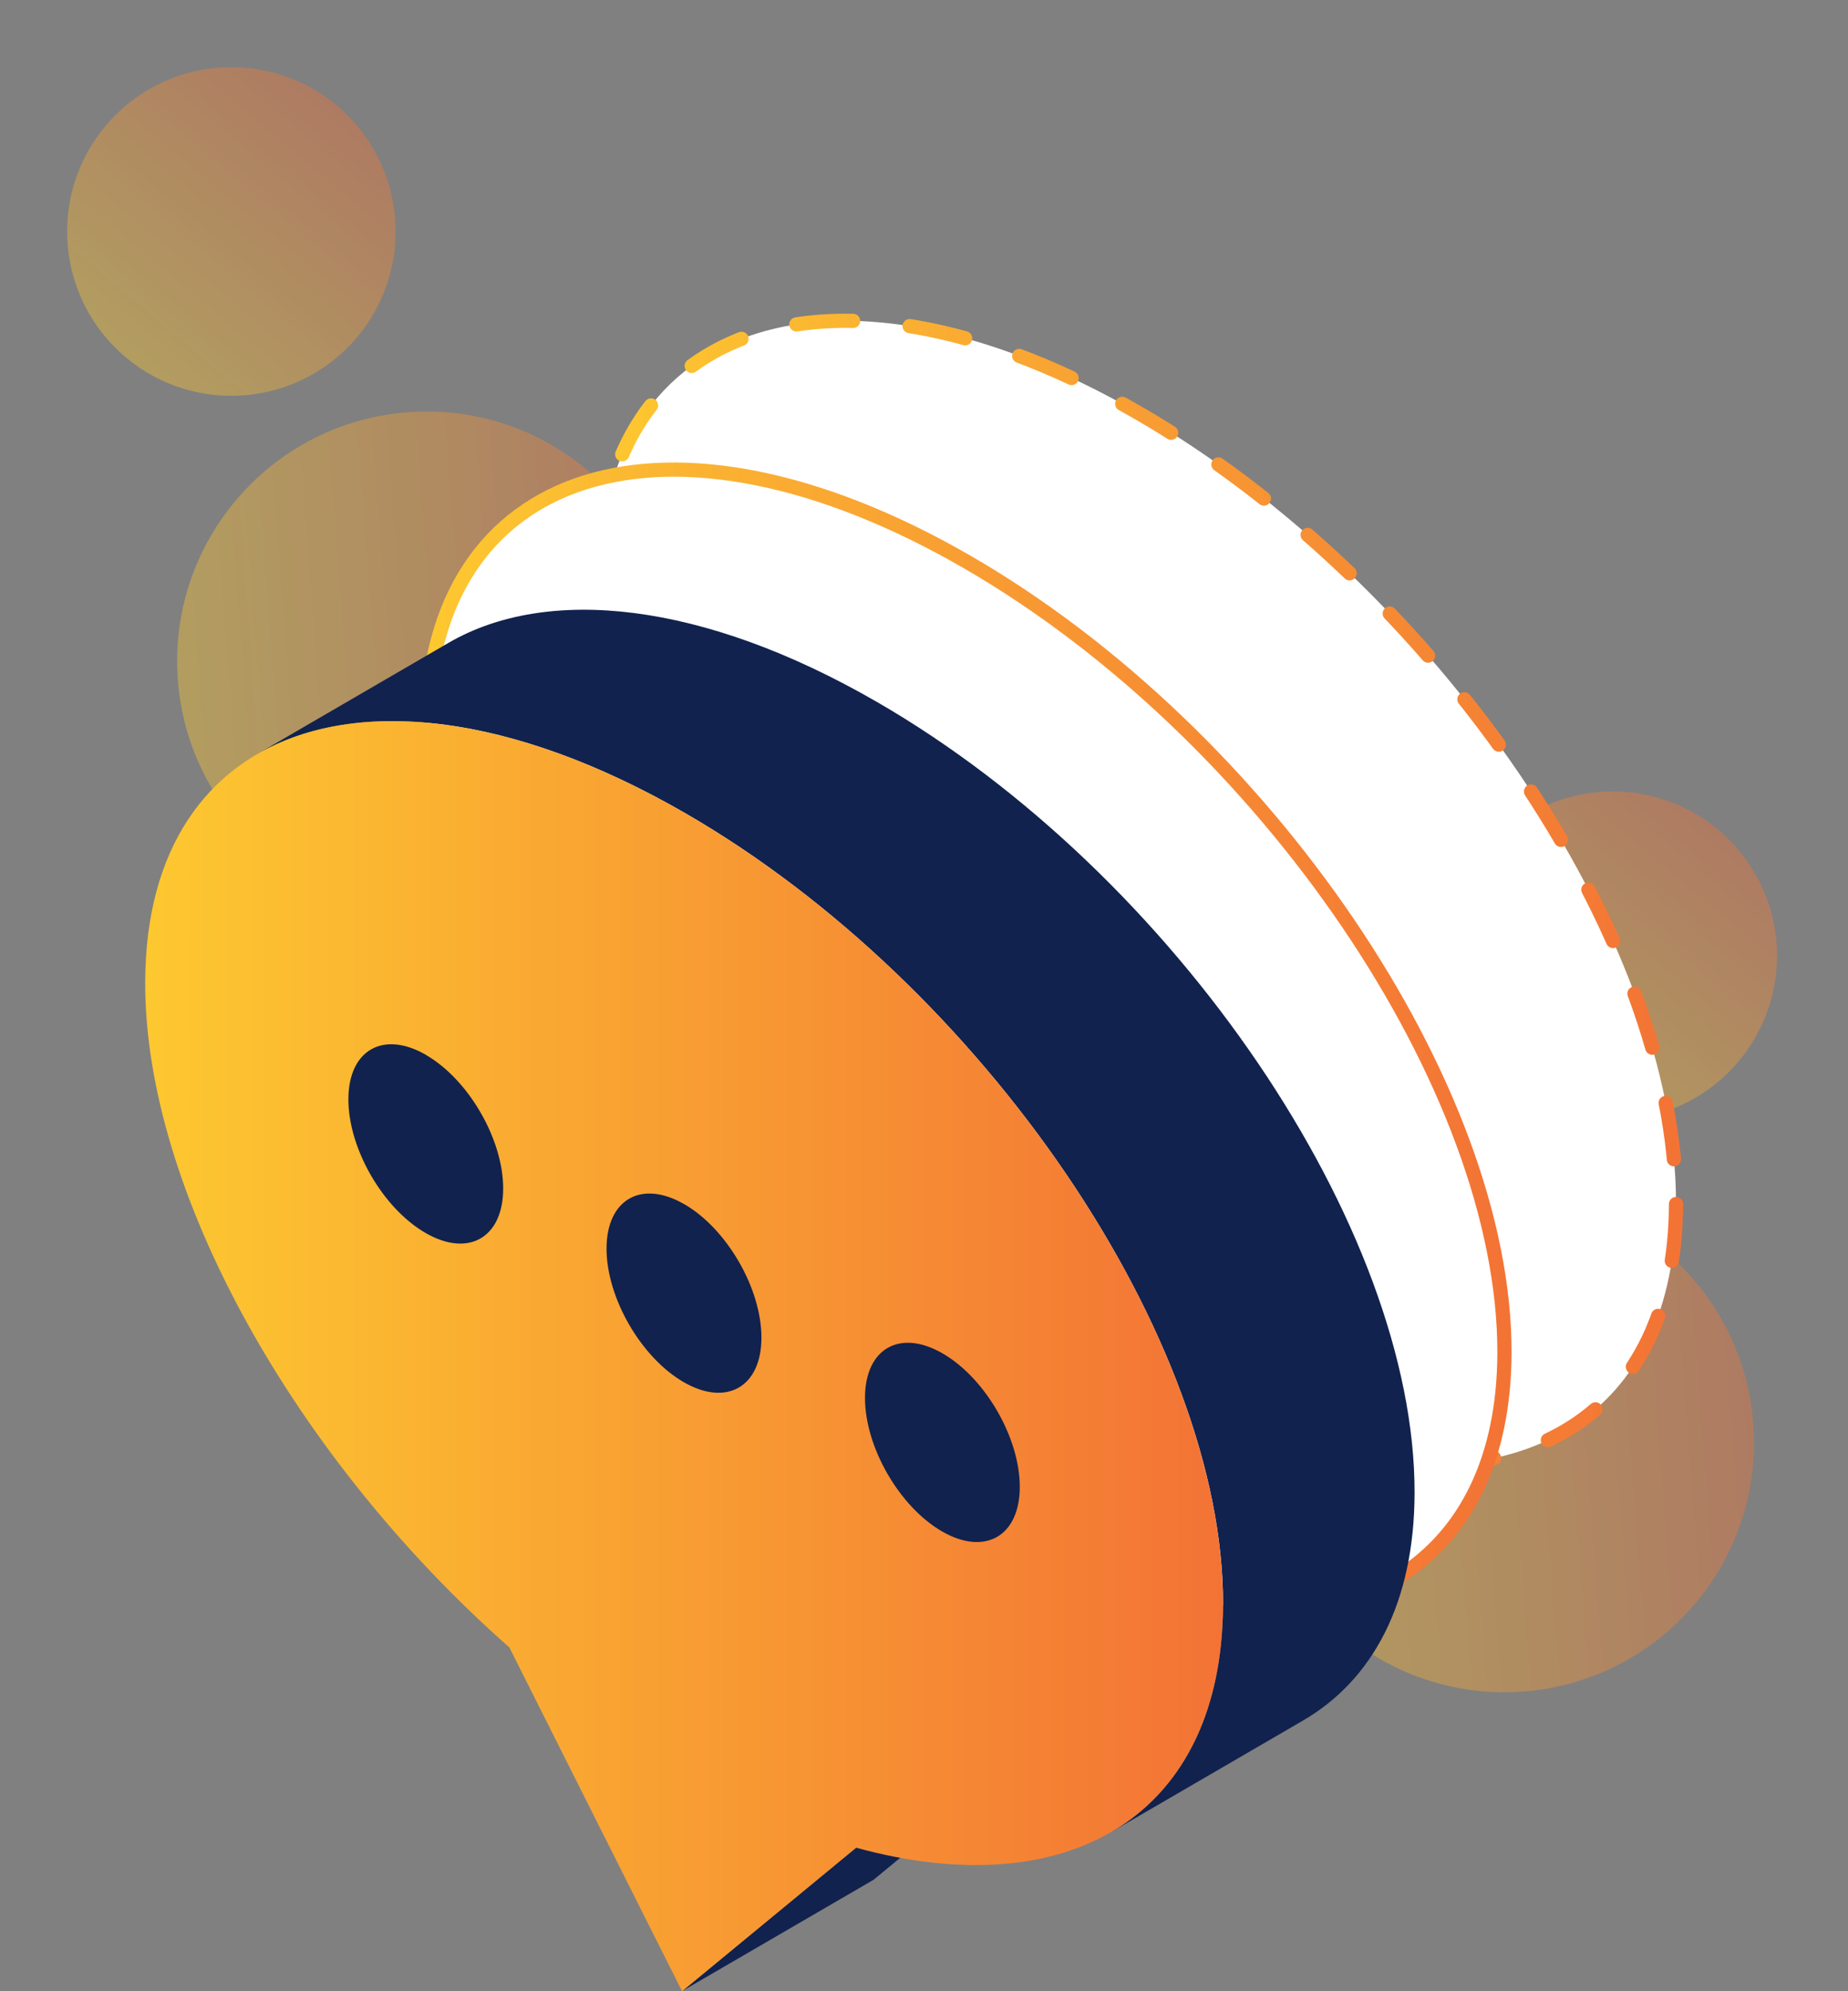 <svg width="130" height="140" viewBox="0 0 130 140" fill="none" xmlns="http://www.w3.org/2000/svg">
<rect x="0" y="0" width="130" height="140" fill="#808080" stroke="none"/>
<path opacity="0.4" d="M31.37 63.991C41.036 63.244 48.267 54.802 47.52 45.136C46.773 35.47 38.331 28.239 28.665 28.986C18.998 29.734 11.768 38.175 12.515 47.842C13.262 57.508 21.704 64.738 31.37 63.991Z" fill="url(#paint0_linear_10839_5067)"/>
<path opacity="0.4" d="M107.187 118.927C116.853 118.18 124.083 109.738 123.336 100.071C122.589 90.405 114.147 83.175 104.481 83.922C94.815 84.669 87.584 93.111 88.331 102.777C89.079 112.444 97.52 119.674 107.187 118.927Z" fill="url(#paint1_linear_10839_5067)"/>
<path opacity="0.4" d="M25.133 23.695C29.231 18.803 28.587 11.516 23.695 7.419C18.803 3.322 11.516 3.966 7.419 8.857C3.322 13.749 3.965 21.036 8.857 25.133C13.749 29.231 21.036 28.587 25.133 23.695Z" fill="url(#paint2_linear_10839_5067)"/>
<path opacity="0.4" d="M122.312 74.615C126.409 69.723 125.765 62.436 120.874 58.339C115.982 54.242 108.695 54.885 104.598 59.777C100.5 64.669 101.144 71.956 106.036 76.053C110.928 80.15 118.215 79.507 122.312 74.615Z" fill="url(#paint3_linear_10839_5067)"/>
<path d="M117.901 84.657C117.863 99.495 107.063 105.862 92.099 101.757L79.851 111.847L67.7 87.673C52.765 74.522 42.04 55.721 42.085 40.89C42.137 22.254 59.147 16.947 80.09 29.038C101.033 41.129 117.96 66.035 117.901 84.665V84.657Z" fill="white"/>
<path d="M117.901 84.657C117.863 99.495 107.063 105.862 92.099 101.757L79.851 111.847L67.7 87.673C52.765 74.522 42.04 55.721 42.085 40.89C42.137 22.254 59.147 16.947 80.09 29.038C101.033 41.129 117.96 66.035 117.901 84.665V84.657Z" stroke="url(#paint4_linear_10839_5067)" stroke-linecap="round" stroke-linejoin="round" stroke-dasharray="4 4"/>
<path d="M105.832 95.121C105.794 109.959 94.995 116.325 80.03 112.22L67.782 122.311L55.631 98.136C40.696 84.986 29.971 66.184 30.016 51.354C30.068 32.718 47.078 27.411 68.021 39.502C88.964 51.593 105.891 76.499 105.832 95.129V95.121Z" fill="white"/>
<path d="M105.832 95.121C105.794 109.959 94.995 116.325 80.03 112.22L67.782 122.311L55.631 98.136C40.696 84.986 29.971 66.184 30.016 51.354C30.068 32.718 47.078 27.411 68.021 39.502C88.964 51.593 105.891 76.499 105.832 95.129V95.121Z" stroke="url(#paint5_linear_10839_5067)" stroke-linecap="round" stroke-linejoin="round"/>
<path d="M60.229 129.902L73.701 122.073L61.453 132.164L47.981 139.993L60.229 129.902Z" fill="#11224E"/>
<path d="M61.692 49.354C49.422 42.271 38.502 41.159 31.553 45.197L18.081 53.026C25.03 48.988 35.95 50.1 48.22 57.183C69.155 69.275 86.091 94.173 86.038 112.81C86.016 120.52 83.09 125.946 78.179 128.805L91.651 120.975C96.562 118.124 99.488 112.698 99.51 104.981C99.562 86.352 82.635 61.445 61.692 49.354Z" fill="#11224E"/>
<path d="M86.031 112.811C85.993 127.649 75.193 134.015 60.228 129.91L47.981 140.001L35.83 115.826C20.895 102.668 10.17 83.867 10.214 69.036C10.267 50.4 27.276 45.093 48.219 57.184C69.163 69.275 86.09 94.181 86.031 112.811Z" fill="url(#paint6_linear_10839_5067)"/>
<path d="M29.964 74.17C32.972 75.909 35.405 80.119 35.397 83.574C35.39 87.03 32.942 88.426 29.934 86.687C26.926 84.948 24.5 80.746 24.508 77.282C24.515 73.819 26.963 72.431 29.971 74.17H29.964Z" fill="#11224E"/>
<path d="M48.138 84.664C51.146 86.403 53.571 90.605 53.564 94.061C53.556 97.516 51.108 98.912 48.101 97.18C45.093 95.449 42.66 91.232 42.667 87.776C42.675 84.32 45.123 82.925 48.13 84.664H48.138Z" fill="#11224E"/>
<path d="M66.312 95.158C69.32 96.897 71.746 101.099 71.738 104.555C71.731 108.011 69.283 109.407 66.275 107.675C63.267 105.943 60.841 101.734 60.849 98.271C60.856 94.808 63.304 93.419 66.312 95.158Z" fill="#11224E"/>
<defs>
<linearGradient id="paint0_linear_10839_5067" x1="12.515" y1="47.842" x2="47.52" y2="45.136" gradientUnits="userSpaceOnUse">
<stop stop-color="#FDC830"/>
<stop offset="1" stop-color="#F37335"/>
</linearGradient>
<linearGradient id="paint1_linear_10839_5067" x1="88.331" y1="102.777" x2="123.336" y2="100.071" gradientUnits="userSpaceOnUse">
<stop stop-color="#FDC830"/>
<stop offset="1" stop-color="#F37335"/>
</linearGradient>
<linearGradient id="paint2_linear_10839_5067" x1="8.857" y1="25.133" x2="23.695" y2="7.419" gradientUnits="userSpaceOnUse">
<stop stop-color="#FDC830"/>
<stop offset="1" stop-color="#F37335"/>
</linearGradient>
<linearGradient id="paint3_linear_10839_5067" x1="106.036" y1="76.053" x2="120.874" y2="58.339" gradientUnits="userSpaceOnUse">
<stop stop-color="#FDC830"/>
<stop offset="1" stop-color="#F37335"/>
</linearGradient>
<linearGradient id="paint4_linear_10839_5067" x1="42.084" y1="67.201" x2="117.901" y2="67.201" gradientUnits="userSpaceOnUse">
<stop stop-color="#FDC830"/>
<stop offset="1" stop-color="#F37335"/>
</linearGradient>
<linearGradient id="paint5_linear_10839_5067" x1="30.016" y1="77.665" x2="105.832" y2="77.665" gradientUnits="userSpaceOnUse">
<stop stop-color="#FDC830"/>
<stop offset="1" stop-color="#F37335"/>
</linearGradient>
<linearGradient id="paint6_linear_10839_5067" x1="10.214" y1="95.35" x2="86.031" y2="95.35" gradientUnits="userSpaceOnUse">
<stop stop-color="#FDC830"/>
<stop offset="1" stop-color="#F37335"/>
</linearGradient>
</defs>
</svg>
